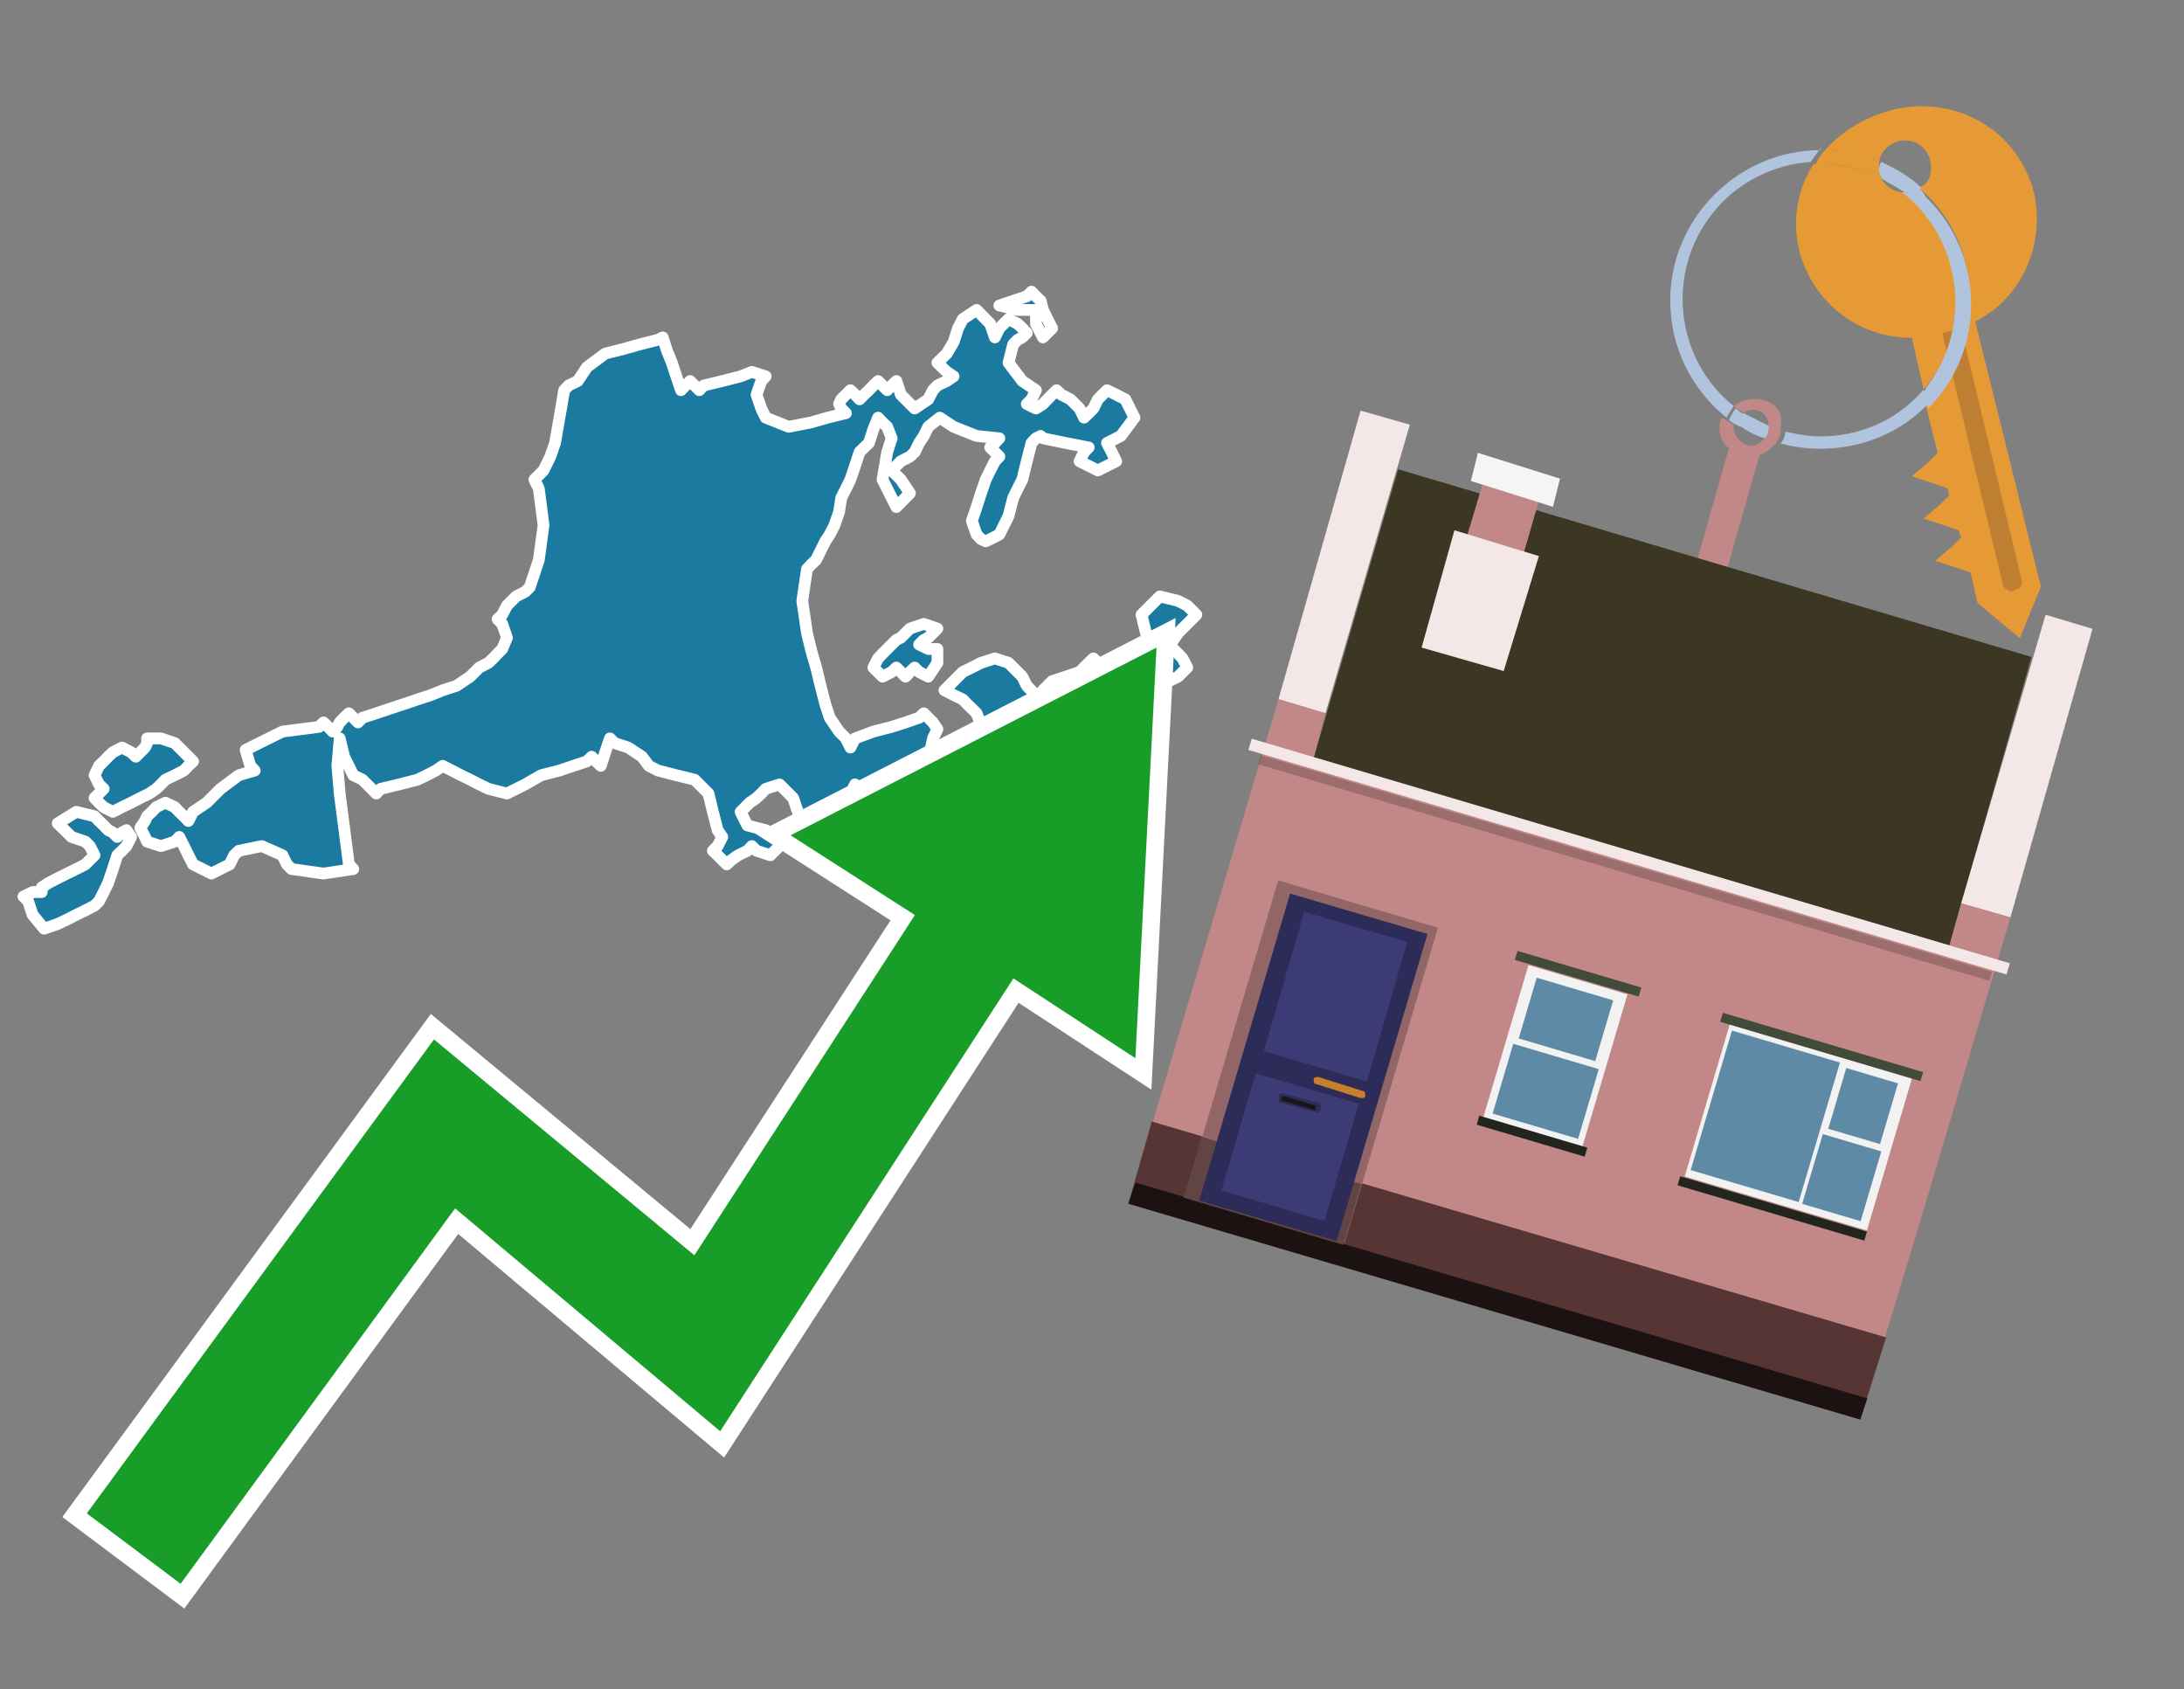 <?xml version="1.0" encoding="utf-8"?>
<!-- Generator: Adobe Illustrator 26.0.3, SVG Export Plug-In . SVG Version: 6.00 Build 0)  -->
<svg version="1.1" id="Text" xmlns="http://www.w3.org/2000/svg" xmlns:xlink="http://www.w3.org/1999/xlink" x="0px" y="0px"
	 width="93.1px" height="72px" viewBox="0 0 93.1 72" style="enable-background:new 0 0 93.1 72;" xml:space="preserve">
<rect x="0" y="0" width="93.1" height="72" fill="#808080" stroke="none"/>
<style type="text/css">
	.st0{fill:#1B7AA0;stroke:#FFFFFF;stroke-width:0.5;stroke-linejoin:round;}
	.st1{fill:none;stroke:#FFFFFF;stroke-width:1.5;stroke-miterlimit:10;}
	.st2{fill:#179D28;}
	.st3{fill:#E69A35;}
	.st4{fill:#B0C4DE;}
	.st5{fill:#C28888;}
	.st6{fill:#BF7F32;}
	.st7{fill-rule:evenodd;clip-rule:evenodd;fill:#3B3723;}
	.st8{fill-rule:evenodd;clip-rule:evenodd;fill:#F3E7E7;}
	.st9{fill-rule:evenodd;clip-rule:evenodd;fill:#C28888;}
	.st10{fill-rule:evenodd;clip-rule:evenodd;fill:#583535;}
	.st11{fill-rule:evenodd;clip-rule:evenodd;fill:#1D1212;}
	.st12{fill-rule:evenodd;clip-rule:evenodd;fill:#F5F5F5;}
	.st13{opacity:0.2;fill-rule:evenodd;clip-rule:evenodd;}
	.st14{fill-rule:evenodd;clip-rule:evenodd;fill:#926666;}
	.st15{fill-rule:evenodd;clip-rule:evenodd;fill:#614444;}
	.st16{fill:#2D2C58;}
	.st17{fill:#3C3B75;}
	.st18{fill:#C87E2C;}
	.st19{fill:#1A1515;}
	.st20{fill-rule:evenodd;clip-rule:evenodd;fill:#F2F2F2;}
	.st21{fill-rule:evenodd;clip-rule:evenodd;fill:#5F8AA5;}
	.st22{fill-rule:evenodd;clip-rule:evenodd;fill:#424A39;}
	.st23{fill-rule:evenodd;clip-rule:evenodd;fill:#21251D;}
</style>
<path class="st0" d="M1.78,37.82L2.07,37.63L2.46,37.43L2.86,37.23L3.25,37.04L3.64,36.84L4.03,36.45L3.83,36.06L3.64,35.87L3.05,35.67L2.46,35.09L3.25,34.6L4.03,34.79L4.22,34.99L4.42,35.18L4.61,35.38L4.81,35.48L5.0,35.67L5.2,35.48L5.39,35.38L5.59,35.67L5.39,36.06L5.2,36.26L5.0,36.45L4.81,37.04L4.61,37.63L4.42,38.02L4.22,38.41L4.03,38.6L3.64,38.8L3.25,38.99L2.86,39.19L2.46,39.38L1.88,39.58L1.39,38.99L1.2,38.41L1.0,38.21L1.39,38.02L1.78,38.02ZM6.86,31.47L7.45,31.67L7.64,31.86L7.84,32.06L8.03,32.25L8.23,32.45L8.03,32.64L7.84,32.84L7.45,33.04L7.05,33.23L6.86,33.43L6.66,33.62L6.37,33.82L5.98,34.01L5.59,34.21L5.2,34.4L4.81,34.6L4.42,34.4L4.22,34.21L4.03,34.01L4.22,33.82L4.42,33.62L4.22,33.43L4.03,33.04L4.22,32.64L4.42,32.45L4.61,32.25L4.81,32.06L5.2,31.86L5.59,32.06L5.79,32.25L5.98,32.06L6.18,31.86L6.27,31.67L6.27,31.47ZM44.46,33.62L44.85,33.82L45.24,34.21L45.04,34.6L44.85,34.79L44.65,34.99L44.46,35.18L44.65,35.38L44.85,35.48L43.68,35.67L42.6,35.28L42.41,34.99L42.21,34.4L42.99,33.82L43.77,33.62L44.16,33.43L44.46,33.43ZM39.96,28.25L39.57,28.84L39.18,28.64L38.99,28.45L38.79,28.64L38.6,28.84L38.4,28.64L38.21,28.45L38.01,28.64L37.62,28.84L37.23,28.45L37.43,28.06L37.62,27.86L37.82,27.66L38.01,27.47L38.21,27.27L38.4,27.18L38.6,26.98L38.79,26.79L39.38,26.59L39.96,26.79L39.77,26.98L39.57,27.18L39.38,27.27L39.18,27.47L39.57,27.66L39.96,27.66ZM44.46,29.42L44.65,29.23L44.85,29.03L45.43,28.84L46.02,28.64L46.21,28.45L46.41,28.25L46.61,28.06L46.8,28.25L47.0,28.45L47.19,28.25L47.58,28.06L47.97,28.25L48.17,28.45L48.36,28.06L48.75,27.66L49.05,27.37L48.85,26.98L48.66,26.2L49.44,25.42L50.22,25.61L50.61,25.81L51.0,26.2L50.61,26.59L50.22,26.98L50.02,27.27L49.83,27.47L50.02,27.66L50.22,27.86L50.41,28.06L50.61,28.45L50.22,28.84L49.83,29.03L47.78,29.23L45.63,29.42L45.04,29.62L44.46,29.62ZM44.46,29.81L44.36,30.01L44.16,30.2L43.77,30.4L43.38,30.59L43.19,30.79L42.99,30.98L42.8,31.18L42.6,31.47L42.41,31.86L42.21,32.25L42.02,32.64L41.82,33.23L41.63,33.82L41.43,34.6L40.84,35.38L40.26,35.18L39.67,34.99L39.18,35.18L38.79,35.38L38.4,35.48L38.21,35.67L38.01,35.48L37.82,35.38L37.62,34.79L37.23,34.21L36.84,33.82L36.45,33.43L36.06,34.21L35.08,34.99L34.2,34.79L34.01,34.6L33.81,34.01L33.23,33.43L32.64,33.62L32.45,33.82L32.25,34.01L31.96,34.21L31.57,34.6L31.76,34.99L31.86,35.18L32.64,35.38L33.42,35.87L32.84,36.45L32.25,36.26L32.05,36.06L31.86,36.26L31.47,36.45L31.18,36.65L30.98,36.84L30.79,36.65L30.59,36.45L30.39,36.26L30.59,36.06L30.79,35.67L30.59,35.38L30.39,34.6L30.2,33.82L30.0,33.62L29.81,33.43L29.61,33.23L28.83,33.04L28.05,32.84L27.66,32.64L27.37,32.25L26.78,31.86L26.2,31.67L26.0,31.47L25.8,32.06L25.61,32.64L25.41,32.45L25.22,32.25L25.02,32.45L24.44,32.64L23.85,32.84L23.07,33.04L22.39,33.43L21.61,33.82L20.82,33.62L20.43,33.43L20.04,33.23L19.65,33.04L19.26,32.84L18.87,32.64L18.58,32.84L18.19,33.04L17.8,33.23L17.02,33.43L16.23,33.62L16.04,33.82L15.84,33.62L15.65,33.43L15.45,33.23L15.06,33.04L14.67,32.25L14.48,31.47L14.38,32.64L14.48,33.82L14.67,35.28L14.87,36.84L15.06,37.04L13.79,37.23L12.43,37.04L12.23,36.84L12.04,36.45L11.16,36.06L10.18,36.26L9.98,36.45L9.79,36.84L9.01,37.23L8.23,36.84L8.03,36.45L7.84,36.06L7.64,35.67L7.45,35.87L6.86,36.06L6.27,35.87L6.18,35.67L5.98,35.28L6.18,34.99L6.27,34.79L6.47,34.6L6.66,34.4L7.05,34.21L7.45,34.4L7.64,34.6L7.84,34.79L8.03,34.99L8.23,34.6L8.81,34.21L9.4,33.62L10.18,33.04L10.86,32.84L10.67,32.64L10.47,31.96L12.04,31.18L13.6,30.98L13.79,30.79L13.99,30.98L14.18,31.18L14.38,30.98L14.48,30.79L14.67,30.59L14.87,30.4L15.06,30.59L15.26,30.79L15.45,30.59L16.04,30.4L16.63,30.2L17.21,30.01L17.8,29.81L18.38,29.62L18.87,29.42L19.46,29.23L20.04,28.84L20.43,28.45L20.82,28.25L21.02,28.06L21.21,27.86L21.41,27.66L21.61,27.18L21.41,26.59L21.21,26.39L21.41,26.2L21.61,25.81L22.0,25.42L22.39,25.22L22.58,25.03L22.78,24.44L22.97,23.86L23.17,22.39L22.97,20.83L22.78,20.44L23.17,20.05L23.46,19.46L23.66,18.88L23.85,17.8L24.05,16.63L24.24,16.43L24.63,16.24L25.02,15.65L25.8,15.07L26.59,14.87L27.27,14.68L28.05,14.48L28.25,14.38L28.44,14.97L28.64,15.46L28.83,16.04L29.03,16.63L29.22,16.43L29.42,16.24L29.61,16.43L29.81,16.63L30.0,16.43L30.79,16.24L31.57,16.04L32.05,15.85L32.64,16.04L32.45,16.24L32.25,16.82L32.45,17.41L32.64,17.8L33.62,18.19L34.59,18.0L35.28,17.8L36.06,17.61L35.86,17.41L35.77,17.22L35.86,17.02L36.06,16.82L36.25,16.63L36.45,16.82L36.64,17.02L36.84,16.82L37.04,16.63L37.23,16.43L37.43,16.24L37.62,16.43L37.82,16.63L38.01,16.43L38.21,16.24L38.4,16.82L38.99,17.41L39.57,17.02L39.77,16.63L39.96,16.43L40.36,16.24L40.65,16.04L40.36,15.85L39.96,15.46L40.36,15.07L40.65,14.58L40.84,13.99L41.04,13.6L41.63,13.21L42.21,13.8L42.41,14.38L42.6,13.99L42.99,13.6L43.38,13.8L43.58,13.99L43.77,14.19L43.58,14.38L43.38,14.48L43.19,14.68L42.99,15.46L43.58,16.24L44.16,16.63L43.97,17.02L43.77,17.22L44.16,17.41L44.46,17.22L44.65,17.02L44.85,16.82L45.04,16.63L45.24,16.82L45.63,17.02L46.02,17.41L46.21,17.8L46.41,17.61L46.61,17.41L46.8,17.02L47.19,16.63L47.58,16.82L47.97,17.02L48.36,17.8L47.78,18.58L47.19,18.88L47.39,19.27L47.58,19.66L46.8,20.05L46.02,19.66L46.21,19.27L46.41,19.07L45.43,18.88L44.46,18.68L44.36,18.58L44.16,18.68L43.97,18.88L43.77,19.66L43.58,20.44L43.38,20.83L43.19,21.22L42.99,22.0L42.6,22.78L42.21,22.98L42.02,23.07L41.82,22.98L41.63,22.78L41.43,22.2L41.63,21.61L41.82,21.02L42.02,20.44L42.21,20.05L42.41,19.66L42.6,19.46L42.41,19.27L42.21,19.07L42.41,18.88L42.6,18.68L41.63,18.58L40.65,18.19L40.06,17.8L39.57,18.19L39.38,18.58L39.18,18.88L38.99,19.27L38.79,19.46L38.4,19.66L38.01,20.05L38.4,20.44L38.79,21.02L38.21,21.61L37.62,20.44L37.82,19.27L38.01,18.68L37.82,18.19L37.62,18.0L37.43,17.8L37.23,18.29L37.04,18.88L36.84,19.07L36.64,19.27L36.45,19.85L36.25,20.44L36.06,20.83L35.86,21.22L35.77,21.81L35.57,22.39L35.37,22.78L35.18,23.07L34.98,23.47L34.79,23.86L34.59,24.05L34.4,24.25L34.2,25.61L34.4,26.98L34.59,27.76L34.79,28.45L34.98,29.23L35.18,30.01L35.37,30.59L35.77,31.18L36.06,31.47L36.25,31.86L36.45,31.47L37.23,31.18L38.01,30.98L38.6,30.79L39.18,30.59L39.38,30.4L39.57,30.59L39.77,30.79L39.96,31.08L39.77,31.47L39.57,32.45L39.38,33.43L39.18,33.62L39.67,33.82L40.26,33.62L40.45,33.43L40.65,33.04L40.84,32.64L41.04,32.25L41.23,31.86L41.43,31.67L41.63,31.47L41.82,30.89L41.63,30.4L41.43,30.2L41.23,30.01L41.04,29.81L40.65,29.62L40.26,29.42L40.45,29.23L40.65,29.03L40.84,28.84L41.04,28.64L41.43,28.45L41.82,28.25L42.41,28.06L42.99,28.25L43.19,28.45L43.38,28.64L43.58,28.84L43.77,29.23L44.16,29.62L44.46,29.62ZM43.38,13.21L42.6,13.02L43.19,12.82L43.77,12.63L43.97,12.43L44.16,12.63L44.36,12.82L44.46,13.21L44.65,13.6L44.85,13.99L44.46,14.38L44.16,13.8L44.16,13.21Z"/>
<polygon class="st1" points="49.3,27.6 33.7,35.6 39,39 29.6,53.5 18.5,44.3 3.7,64.5 7.7,67.5 19.4,51.5 30.7,61 43.2,41.7 
	48.4,45.1 "/>
<polygon class="st2" points="49.3,27.6 33.7,35.6 39,39 29.6,53.5 18.5,44.3 3.7,64.5 7.7,67.5 19.4,51.5 30.7,61 43.2,41.7 
	48.4,45.1 "/>
<path class="st3" d="M80.2,7.6c0-0.1-0.1-0.2-0.1-0.3c0-0.1,0-0.3,0-0.4c-0.7-0.3-1.5-0.5-2.3-0.5c-0.2,0.2-0.3,0.4-0.4,0.6
	c0.1,0,0.2,0,0.3,0C78.5,7,79.4,7.2,80.2,7.6z"/>
<path class="st4" d="M77.6,6.4c-3.5,0-6.4,2.9-6.4,6.4c0,2,0.9,3.8,2.4,5c0.1-0.2,0.2-0.3,0.3-0.5c-2.5-2-2.9-5.7-0.9-8.2
	c1-1.3,2.6-2.1,4.2-2.2c0.1-0.2,0.3-0.4,0.4-0.6V6.4z"/>
<path class="st3" d="M84.2,13.7c2-1,3-3.3,2.5-5.5C86,5.5,83.3,4,80.6,4.7c-1.1,0.3-2.1,0.9-2.8,1.7c0.8,0,1.6,0.2,2.3,0.5
	c0.1-0.6,0.7-1,1.3-0.9c0.6,0.1,1,0.7,0.9,1.3c0,0.3-0.2,0.6-0.5,0.7c2.7,2.3,2.9,6.4,0.6,9c-0.1,0.1-0.2,0.2-0.3,0.3l0.5,2
	l-0.4,0.4l-0.7,0.6l0.9,0.3l0.6,0.2l0.1,0.3l-0.4,0.4L82,22.1l0.9,0.3l0.6,0.2l0.1,0.3l-0.4,0.4l-0.7,0.6l0.9,0.3l0.6,0.2l0.3,1.3
	l1.8,1.5L87,25L84.2,13.7z"/>
<path class="st3" d="M81.2,8.2c-0.4,0-0.8-0.2-1-0.6C79.4,7.2,78.5,7,77.6,7c-0.1,0-0.2,0-0.3,0c-0.7,1.1-0.9,2.4-0.6,3.7
	c0.6,2.2,2.5,3.7,4.8,3.7l0.5,2.2c2.1-2.4,1.9-6.1-0.6-8.2C81.3,8.3,81.2,8.3,81.2,8.2z"/>
<path class="st4" d="M74.1,18.1c0.4,0.3,0.8,0.5,1.2,0.6c0.1-0.1,0.2-0.3,0.2-0.5l0,0c-0.4-0.2-0.8-0.4-1.2-0.6
	C74.2,17.8,74.1,17.9,74.1,18.1z"/>
<path class="st4" d="M74.4,17.7c-0.2-0.1-0.3-0.2-0.4-0.3c-0.1,0.1-0.2,0.3-0.3,0.5c0.1,0.1,0.3,0.2,0.5,0.3
	C74.1,17.9,74.2,17.8,74.4,17.7z"/>
<path class="st5" d="M74.8,17c-0.3,0-0.6,0.1-0.9,0.3c0.1,0.1,0.3,0.2,0.4,0.3c0.3-0.2,0.8-0.2,1,0.2c0.1,0.1,0.1,0.3,0.1,0.4l0,0
	c0,0.4-0.3,0.7-0.7,0.8c-0.4,0-0.7-0.3-0.8-0.7c0,0,0,0,0-0.1v-0.1c-0.2-0.1-0.3-0.2-0.5-0.3c-0.2,0.4-0.1,1,0.3,1.3l-1.7,6l1.3,0.3
	l1.7-6c0.3-0.1,0.5-0.3,0.7-0.5c0.1-0.2,0.2-0.3,0.2-0.5c0-0.1,0-0.1,0-0.2C76.1,17.5,75.5,17,74.8,17z"/>
<path class="st6" d="M86,25.1l-0.2,0.1c-0.2,0-0.3-0.1-0.4-0.2l0,0l-2.6-10.8l0.8-0.2l2.6,10.8C86.2,24.9,86.1,25.1,86,25.1L86,25.1
	z"/>
<path class="st4" d="M80.1,7.3c0,0.1,0.1,0.2,0.1,0.3c0.3,0.2,0.7,0.4,1,0.6c0.1,0,0.2,0,0.3,0c0.1,0,0.3-0.1,0.4-0.2
	c-0.5-0.5-1.1-0.8-1.7-1.1C80.1,7,80.1,7.2,80.1,7.3z"/>
<path class="st4" d="M77.6,18.6c-0.5,0-1-0.1-1.5-0.2c0,0.2-0.1,0.4-0.2,0.5c2.2,0.6,4.7,0,6.3-1.7L82,16.6
	C80.9,17.9,79.3,18.6,77.6,18.6z"/>
<path class="st4" d="M81.8,8c-0.1,0.1-0.2,0.1-0.4,0.2c-0.1,0-0.2,0-0.3,0c2.5,2,3,5.6,1.1,8.2c-0.1,0.1-0.1,0.2-0.2,0.3l0.2,0.7
	c2.5-2.5,2.4-6.6-0.1-9C82,8.2,81.9,8.1,81.8,8L81.8,8z"/>
<g>
	<polygon class="st7" points="83.1,40.3 56,32.3 59.6,20 86.6,28 83.1,40.3 	"/>
	<polygon class="st8" points="85.7,39.1 83.6,38.5 87.2,26.2 89.2,26.8 85.7,39.1 	"/>
	<polygon class="st8" points="56.5,30.4 54.5,29.8 58,17.5 60.1,18.1 56.5,30.4 	"/>
	<polygon class="st9" points="82.2,50.9 85.7,39.1 83.6,38.5 83.1,40.3 56,32.3 56.5,30.4 54.5,29.8 49,48.3 80.2,57.5 	"/>
	<polygon class="st10" points="79.3,60.5 80.4,57 49.1,47.8 48.1,51.3 79.3,60.5 	"/>
	<polygon class="st11" points="79.3,60.5 79.6,59.6 48.4,50.4 48.1,51.3 79.3,60.5 	"/>
	<polygon class="st9" points="65.7,21 63.3,20.3 62.4,23.3 64.8,24.1 65.7,21 	"/>
	<polygon class="st12" points="66.5,20.4 63,19.3 62.7,20.5 66.2,21.6 66.5,20.4 	"/>
	
		<rect x="52.6" y="36.3" transform="matrix(-0.959 -0.284 0.284 -0.959 125.669 91.284)" class="st8" width="33.7" height="0.5"/>
	
		<rect x="53.1" y="36.7" transform="matrix(-0.959 -0.284 0.284 -0.959 125.302 92.08)" class="st13" width="32.5" height="0.4"/>
	<polygon class="st8" points="65.6,23.7 62,22.6 60.6,27.6 64.1,28.6 65.6,23.7 	"/>
	<g>
		
			<rect x="52.3" y="38.3" transform="matrix(-0.959 -0.284 0.284 -0.959 96.599 104.548)" class="st14" width="7.1" height="14"/>
		
			<rect x="50.7" y="49.4" transform="matrix(0.959 0.284 -0.284 0.959 16.632 -13.321)" class="st15" width="7.1" height="2.7"/>
		<g transform="matrix( 0.861, 0, 0, 0.861, 2148,666.7) ">
			<g>
				<g>
					<g id="Symbol_9_0_Layer2_0_MEMBER_8_MEMBER_12_MEMBER_0_FILL_00000093865004065132929740000008290924546830182040_">
						<path class="st16" d="M-2424.1-728.1l-6.8-2l-4.5,15.2l6.8,2L-2424.1-728.1z"/>
					</g>
				</g>
			</g>
		</g>
		<g transform="matrix( 0.861, 0, 0, 0.861, 2148,666.7) ">
			<g>
				<g id="Symbol_9_0_Layer2_0_MEMBER_8_MEMBER_12_MEMBER_1_MEMBER_1_FILL_89_">
					<path class="st17" d="M-2430.2-729.2l-2,6.9l5.1,1.5l2-6.9L-2430.2-729.2z"/>
				</g>
			</g>
		</g>
		<g transform="matrix( 0.861, 0, 0, 0.861, 2148,666.7) ">
			<g>
				<g id="Symbol_9_0_Layer2_0_MEMBER_8_MEMBER_12_MEMBER_1_MEMBER_1_FILL_33_">
					<path class="st17" d="M-2432.6-721.2l-1.7,5.8l5.1,1.5l1.7-5.8L-2432.6-721.2z"/>
				</g>
			</g>
		</g>
		<path class="st18" d="M58.1,46.5l-1.9-0.6c-0.1,0-0.2,0-0.2,0.1l0,0c0,0.1,0,0.2,0.1,0.2l1.9,0.6c0.1,0,0.2,0,0.2-0.1l0,0
			C58.2,46.6,58.2,46.5,58.1,46.5z"/>
		<path class="st16" d="M56.1,47.4L54.6,47c-0.1,0-0.1-0.1-0.1-0.2l0-0.1c0-0.1,0.1-0.1,0.2-0.1l1.5,0.4c0.1,0,0.1,0.1,0.1,0.2
			l0,0.1C56.2,47.4,56.1,47.5,56.1,47.4z"/>
		
			<rect x="54.6" y="46.9" transform="matrix(0.959 0.284 -0.284 0.959 15.632 -13.782)" class="st19" width="1.5" height="0.2"/>
	</g>
	<g>
		
			<rect x="72.6" y="44.6" transform="matrix(0.959 0.284 -0.284 0.959 16.791 -19.771)" class="st20" width="8.1" height="6.8"/>
		<g>
			
				<rect x="72.2" y="45.2" transform="matrix(0.284 -0.959 0.959 0.284 8.218 106.272)" class="st21" width="6.2" height="4.8"/>
			
				<rect x="78.1" y="46" transform="matrix(0.284 -0.959 0.959 0.284 11.642 109.942)" class="st21" width="2.7" height="2.3"/>
			
				<rect x="77" y="48.9" transform="matrix(0.284 -0.959 0.959 0.284 8.06 111.263)" class="st21" width="3.1" height="2.6"/>
		</g>
		
			<rect x="73.2" y="44.4" transform="matrix(0.959 0.284 -0.284 0.959 15.855 -20.202)" class="st22" width="8.9" height="0.4"/>
		
			<rect x="71.4" y="51.3" transform="matrix(0.959 0.284 -0.284 0.959 17.722 -19.341)" class="st23" width="8.3" height="0.4"/>
	</g>
	<g>
		
			<rect x="64.1" y="41.6" transform="matrix(0.959 0.284 -0.284 0.959 15.498 -16.967)" class="st20" width="4.4" height="6.8"/>
		<g>
			
				<rect x="65.4" y="41.7" transform="matrix(0.284 -0.959 0.959 0.284 6.177 95.135)" class="st21" width="2.7" height="3.4"/>
			
				<rect x="64.3" y="44.6" transform="matrix(0.284 -0.959 0.959 0.284 2.595 96.457)" class="st21" width="3.1" height="3.8"/>
		</g>
		
			<rect x="64.5" y="41.3" transform="matrix(0.959 0.284 -0.284 0.959 14.563 -17.398)" class="st22" width="5.5" height="0.4"/>
		
			<rect x="62.9" y="48.2" transform="matrix(0.959 0.284 -0.284 0.959 16.429 -16.538)" class="st23" width="4.8" height="0.4"/>
	</g>
</g>
</svg>
